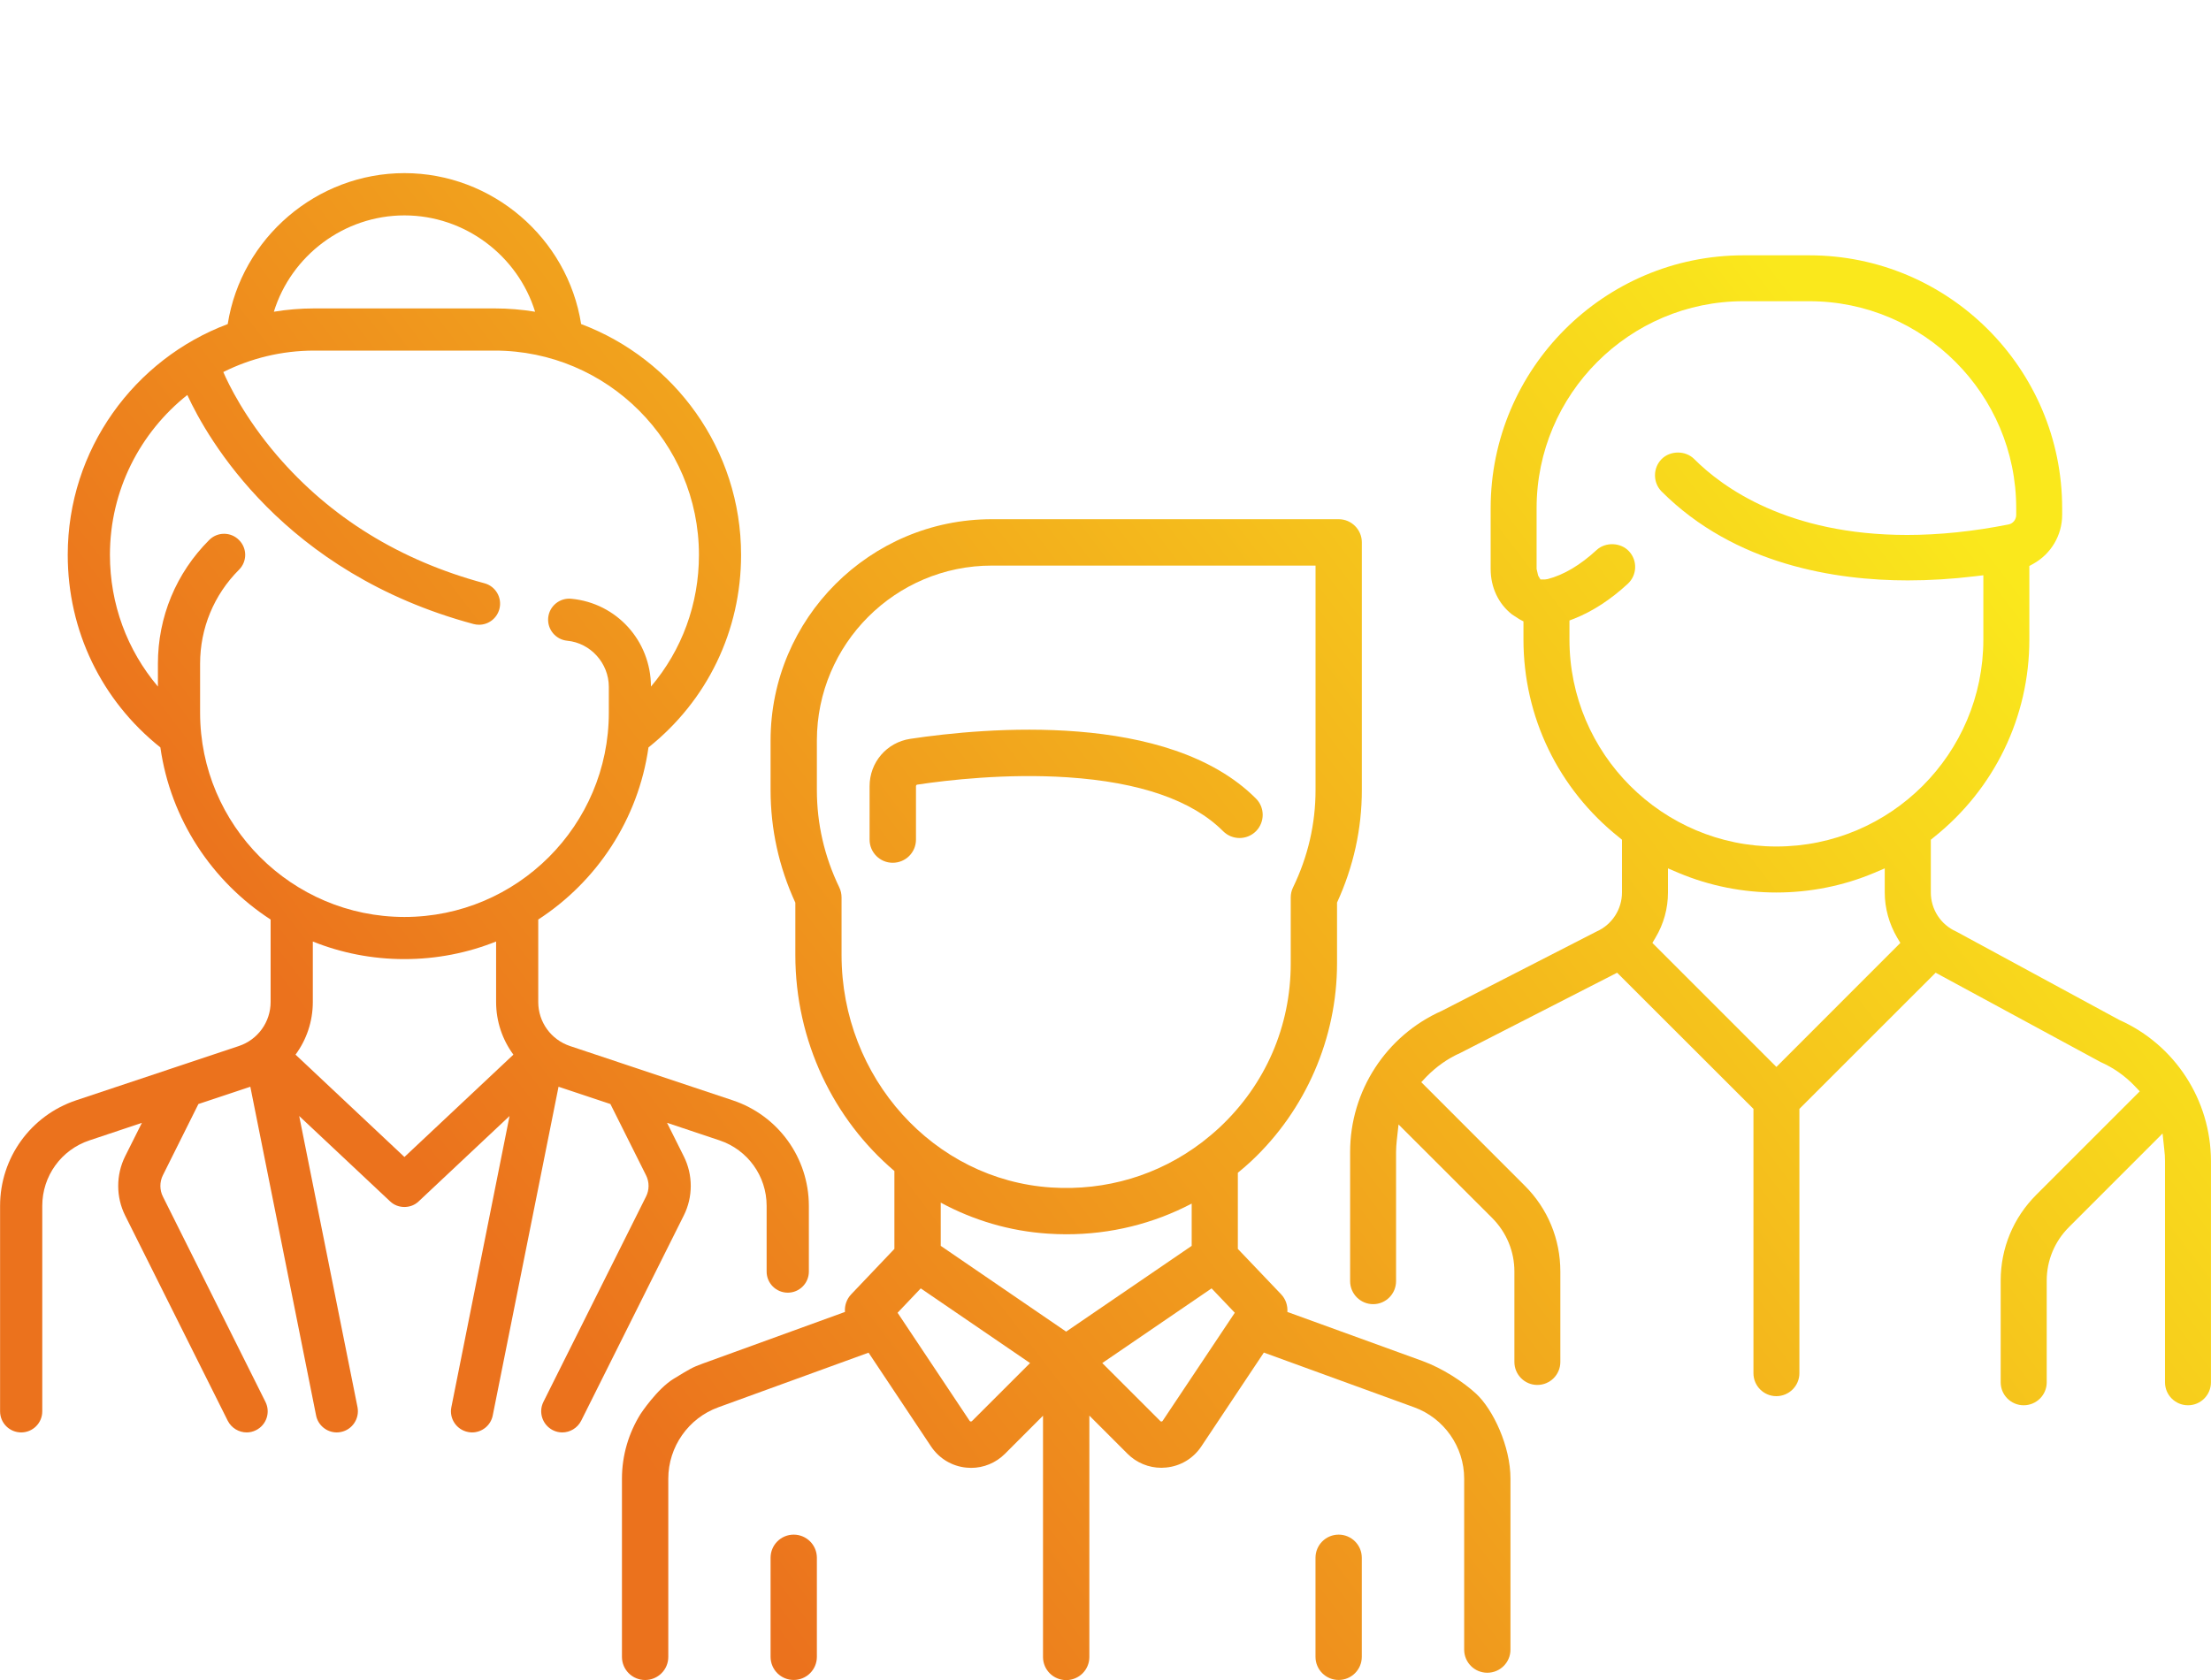 <?xml version="1.0" encoding="utf-8"?>
<!-- Generator: Adobe Illustrator 15.0.0, SVG Export Plug-In . SVG Version: 6.00 Build 0)  -->
<!DOCTYPE svg PUBLIC "-//W3C//DTD SVG 1.1//EN" "http://www.w3.org/Graphics/SVG/1.1/DTD/svg11.dtd">
<svg version="1.1" id="Calque_1" xmlns="http://www.w3.org/2000/svg" xmlns:xlink="http://www.w3.org/1999/xlink" x="0px" y="0px"
	 width="50px" height="38px" viewBox="0 0 50 38" enable-background="new 0 0 50 38" xml:space="preserve">
<linearGradient id="SVGID_1_" gradientUnits="userSpaceOnUse" x1="5.983" y1="21.84" x2="35.228" y2="-0.465">
	<stop  offset="0" style="stop-color:#EB721D"/>
	<stop  offset="1" style="stop-color:#FAE81C"/>
</linearGradient>
<path fill="url(#SVGID_1_)" d="M16.569,24.888l-3.677-1.227c-0.432-0.144-0.72-0.544-0.72-0.997v-1.865
	c1.323-0.859,2.262-2.264,2.493-3.893c1.334-1.064,2.094-2.642,2.094-4.355c0-2.386-1.506-4.427-3.617-5.221
	c-0.307-1.95-2.015-3.414-3.996-3.414c-1.981,0-3.689,1.464-3.996,3.414c-2.111,0.794-3.618,2.834-3.618,5.221
	c0,1.713,0.76,3.291,2.095,4.355c0.231,1.628,1.169,3.033,2.493,3.893v1.865c0,0.453-0.289,0.854-0.72,0.997l-3.678,1.227
	c-1.028,0.344-1.72,1.302-1.72,2.387v4.648c0,0.264,0.213,0.477,0.478,0.477c0.262,0,0.476-0.213,0.476-0.477v-4.648
	c0-0.674,0.429-1.269,1.068-1.481l1.185-0.396L2.83,26.154c-0.209,0.421-0.209,0.92,0,1.34l2.32,4.642
	c0.085,0.166,0.253,0.264,0.429,0.264c0.07,0,0.142-0.016,0.211-0.051c0.236-0.118,0.331-0.403,0.213-0.64l-2.319-4.643
	c-0.076-0.15-0.076-0.333,0-0.484l0.803-1.61l1.174-0.391l1.487,7.435c0.045,0.227,0.246,0.384,0.467,0.384
	c0.031,0,0.063-0.003,0.095-0.01c0.257-0.051,0.424-0.303,0.375-0.56l-1.319-6.587l2.053,1.928c0.091,0.088,0.209,0.13,0.326,0.13
	c0.118,0,0.236-0.042,0.326-0.13l2.052-1.928l-1.316,6.587c-0.052,0.257,0.117,0.509,0.375,0.56c0.031,0.007,0.063,0.01,0.093,0.01
	c0.224,0,0.423-0.157,0.468-0.384l1.488-7.435l1.173,0.391l0.805,1.61c0.077,0.151,0.077,0.334,0,0.484l-2.32,4.643
	c-0.118,0.236-0.021,0.521,0.213,0.64c0.068,0.035,0.14,0.051,0.213,0.051c0.175,0,0.343-0.098,0.428-0.264l2.32-4.642
	c0.211-0.42,0.211-0.92,0-1.34l-0.378-0.757l1.184,0.396c0.639,0.213,1.068,0.808,1.068,1.481v1.487
	c0,0.265,0.214,0.478,0.479,0.478c0.262,0,0.476-0.213,0.476-0.478v-1.487C18.29,26.189,17.599,25.231,16.569,24.888L16.569,24.888z
	 M9.146,4.872c1.366,0,2.562,0.909,2.955,2.179c-0.298-0.049-0.603-0.075-0.916-0.075H7.107c-0.312,0-0.617,0.026-0.914,0.075
	C6.586,5.781,7.781,4.872,9.146,4.872z M4.525,16.119v-1.107c0-0.802,0.313-1.558,0.879-2.124c0.188-0.187,0.188-0.488,0-0.674
	c-0.185-0.187-0.488-0.187-0.673,0c-0.748,0.747-1.16,1.741-1.16,2.798v0.517c-0.697-0.825-1.085-1.866-1.085-2.978
	c0-1.464,0.685-2.771,1.75-3.617c0.448,0.974,2.166,4.023,6.473,5.181c0.042,0.011,0.082,0.016,0.125,0.016
	c0.21,0,0.401-0.14,0.459-0.354c0.068-0.254-0.083-0.516-0.337-0.584c-1.908-0.513-3.487-1.487-4.696-2.897
	c-0.727-0.85-1.093-1.609-1.21-1.881C5.669,8.105,6.369,7.93,7.107,7.93h4.078c2.549,0,4.621,2.073,4.621,4.622
	c0,1.112-0.386,2.154-1.085,2.978c-0.003-1.037-0.776-1.89-1.803-1.987c-0.262-0.025-0.496,0.168-0.521,0.429
	c-0.024,0.263,0.168,0.495,0.431,0.521c0.527,0.05,0.94,0.508,0.94,1.043v0.584c0,2.547-2.073,4.621-4.622,4.621
	C6.599,20.74,4.525,18.667,4.525,16.119L4.525,16.119z M9.146,26.17l-2.463-2.315c0.249-0.337,0.391-0.751,0.391-1.19v-1.369
	c0.641,0.258,1.34,0.398,2.072,0.398s1.432-0.141,2.073-0.398v1.369c0,0.439,0.143,0.854,0.391,1.19L9.146,26.17z"/>
<linearGradient id="SVGID_2_" gradientUnits="userSpaceOnUse" x1="18.334" y1="38.034" x2="47.579" y2="15.729">
	<stop  offset="0" style="stop-color:#EB721D"/>
	<stop  offset="1" style="stop-color:#FAE81C"/>
</linearGradient>
<path fill="url(#SVGID_2_)" d="M47.926,23.07l-3.688-2c-0.35-0.154-0.574-0.502-0.574-0.883v-1.193l0.065-0.053
	c1.374-1.095,2.163-2.726,2.163-4.474v-1.665l0.09-0.05c0.401-0.223,0.652-0.646,0.652-1.105v-0.152c0-3.154-2.565-5.72-5.72-5.72
	h-1.487c-3.152,0-5.717,2.566-5.717,5.72v1.375c0,0.415,0.176,0.79,0.485,1.029l0.163,0.106l0.094,0.05v0.412
	c0,1.748,0.788,3.379,2.164,4.474l0.064,0.053v1.193c0,0.381-0.226,0.729-0.575,0.883l-3.501,1.795
	c-1.258,0.559-2.072,1.813-2.072,3.19v2.923c0,0.288,0.234,0.521,0.521,0.521c0.285,0,0.518-0.232,0.518-0.521v-2.923
	c0-0.087,0.008-0.174,0.016-0.259l0.04-0.362l2.12,2.118c0.322,0.325,0.5,0.753,0.5,1.208v2.046c0,0.287,0.232,0.52,0.518,0.52
	c0.289,0,0.521-0.232,0.521-0.52v-2.046c0-0.733-0.285-1.423-0.805-1.941l-2.34-2.341l0.117-0.124
	c0.225-0.229,0.481-0.411,0.77-0.539l3.542-1.813l3.083,3.08v5.979c0,0.286,0.232,0.519,0.518,0.519
	c0.286,0,0.521-0.232,0.521-0.519v-5.979l3.081-3.08l3.729,2.02c0.291,0.129,0.55,0.31,0.768,0.538l0.119,0.125l-2.34,2.34
	c-0.52,0.52-0.805,1.208-0.805,1.941v2.301c0,0.286,0.233,0.519,0.52,0.519c0.288,0,0.521-0.232,0.521-0.519v-2.301
	c0-0.455,0.179-0.885,0.501-1.208l2.119-2.12l0.039,0.366c0.011,0.085,0.016,0.17,0.016,0.258v5.005
	c0,0.286,0.232,0.519,0.521,0.519c0.285,0,0.518-0.232,0.518-0.519v-5.005C49.998,24.883,49.185,23.63,47.926,23.07z M40.172,24.133
	l-2.805-2.805l0.07-0.118c0.186-0.31,0.283-0.663,0.283-1.022v-0.546l0.242,0.103c1.405,0.59,3.014,0.59,4.418,0l0.242-0.103v0.546
	c0,0.357,0.1,0.711,0.282,1.022l0.071,0.118L40.172,24.133z M40.172,19.147c-2.58,0-4.68-2.1-4.68-4.68v-0.432l0.111-0.043
	c0.415-0.165,0.82-0.429,1.208-0.787c0.21-0.194,0.225-0.524,0.028-0.735c-0.185-0.202-0.531-0.216-0.733-0.029
	c-0.37,0.341-0.741,0.562-1.107,0.657l-0.063,0.009h-0.1l-0.052-0.088l-0.035-0.15v-1.375c0-2.58,2.101-4.681,4.679-4.681h1.487
	c2.579,0,4.68,2.101,4.68,4.681v0.152c0,0.104-0.071,0.196-0.171,0.216c-0.801,0.159-1.57,0.238-2.296,0.238
	c-2.698,0-4.175-1.075-4.815-1.717c-0.196-0.196-0.538-0.196-0.736,0c-0.201,0.203-0.201,0.533,0,0.735
	c1.662,1.66,3.943,2.01,5.566,2.01c0.492,0,1.004-0.031,1.514-0.093l0.195-0.023v1.454C44.852,17.048,42.754,19.147,40.172,19.147z"
	/>
<g>
	<linearGradient id="SVGID_3_" gradientUnits="userSpaceOnUse" x1="15.238" y1="33.975" x2="44.483" y2="11.67">
		<stop  offset="0" style="stop-color:#EB721D"/>
		<stop  offset="1" style="stop-color:#FAE81C"/>
	</linearGradient>
	<path fill="url(#SVGID_3_)" d="M32.168,30.784c-0.449-0.162-3.055-1.109-3.055-1.109c0.01-0.146-0.037-0.29-0.142-0.4l-0.978-1.026
		v-1.722c0.104-0.085,0.207-0.173,0.305-0.265c1.23-1.153,1.938-2.783,1.938-4.471v-1.375c0.371-0.809,0.561-1.664,0.561-2.546
		v-5.602c0-0.289-0.236-0.524-0.523-0.524h-7.844c-2.759,0-5.004,2.245-5.004,5.005v1.121c0,0.882,0.187,1.737,0.56,2.548V21.6
		c0,1.959,0.87,3.723,2.24,4.887v1.762l-0.976,1.026c-0.105,0.11-0.153,0.255-0.142,0.4l-3.225,1.171
		c-0.233,0.086-0.267,0.109-0.646,0.339c-0.379,0.231-0.751,0.797-0.751,0.797c-0.268,0.43-0.421,0.935-0.421,1.463v4.033
		c0,0.289,0.235,0.522,0.524,0.522c0.289,0,0.524-0.233,0.524-0.522v-4.033c0-0.718,0.454-1.368,1.13-1.613l3.399-1.236l1.415,2.124
		c0.182,0.27,0.47,0.444,0.794,0.476c0.037,0.004,0.073,0.006,0.109,0.006c0.286,0,0.56-0.113,0.765-0.317l0.862-0.863v5.458
		c0,0.289,0.234,0.522,0.524,0.522s0.524-0.233,0.524-0.522V32.02l0.863,0.863c0.204,0.204,0.479,0.317,0.766,0.317
		c0.035,0,0.071-0.002,0.107-0.006c0.325-0.031,0.614-0.205,0.795-0.476l1.415-2.124l3.398,1.237
		c0.676,0.244,1.132,0.895,1.132,1.612v3.87c0,0.289,0.234,0.523,0.523,0.523c0.29,0,0.524-0.234,0.524-0.523v-3.87
		c0-0.728-0.391-1.559-0.775-1.917C33.088,31.254,32.619,30.948,32.168,30.784z M19.031,21.6v-1.3c0-0.079-0.017-0.157-0.051-0.228
		c-0.337-0.698-0.507-1.439-0.507-2.202V16.75c0-2.182,1.774-3.957,3.957-3.957h7.32v5.078c0,0.763-0.171,1.504-0.509,2.202
		c-0.035,0.07-0.052,0.148-0.052,0.228v1.493c0,1.418-0.57,2.733-1.606,3.705c-0.129,0.12-0.264,0.233-0.402,0.34
		c-0.003,0.002-0.006,0.004-0.009,0.006c-0.971,0.737-2.159,1.095-3.399,1.015C21.115,26.688,19.031,24.376,19.031,21.6
		 M21.982,32.142c-0.003,0.004-0.013,0.012-0.029,0.011c-0.018-0.002-0.024-0.012-0.027-0.017l-1.628-2.443l0.524-0.551l2.472,1.689
		L21.982,32.142z M24.11,30.12l-2.836-1.94v-0.978c0.734,0.397,1.556,0.646,2.43,0.702c0.139,0.009,0.275,0.014,0.413,0.014
		c1.002,0,1.965-0.239,2.832-0.694v0.956L24.11,30.12z M26.294,32.136c-0.003,0.005-0.009,0.015-0.027,0.017
		c-0.017,0.002-0.024-0.007-0.028-0.011l-1.312-1.311l2.472-1.689l0.525,0.551L26.294,32.136z"/>
	<linearGradient id="SVGID_4_" gradientUnits="userSpaceOnUse" x1="10.783" y1="28.132" x2="40.026" y2="5.827">
		<stop  offset="0" style="stop-color:#EB721D"/>
		<stop  offset="1" style="stop-color:#FAE81C"/>
	</linearGradient>
	<path fill="url(#SVGID_4_)" d="M28.401,18.061c-1.98-1.982-6.127-1.603-7.817-1.349c-0.532,0.081-0.919,0.531-0.919,1.072v1.207
		c0,0.29,0.234,0.524,0.523,0.524c0.291,0,0.526-0.234,0.526-0.524v-1.207c0-0.018,0.011-0.033,0.026-0.036
		c0.675-0.102,2.017-0.258,3.405-0.166c1.633,0.109,2.816,0.519,3.516,1.22c0.205,0.204,0.536,0.204,0.741,0
		C28.606,18.597,28.606,18.264,28.401,18.061"/>
	<linearGradient id="SVGID_5_" gradientUnits="userSpaceOnUse" x1="17.383" y1="36.787" x2="46.631" y2="14.479">
		<stop  offset="0" style="stop-color:#EB721D"/>
		<stop  offset="1" style="stop-color:#FAE81C"/>
	</linearGradient>
	<path fill="url(#SVGID_5_)" d="M17.949,34.712c-0.29,0-0.523,0.234-0.523,0.524v2.24c0,0.29,0.234,0.523,0.523,0.523
		s0.524-0.233,0.524-0.523v-2.24C18.473,34.946,18.238,34.712,17.949,34.712"/>
	<linearGradient id="SVGID_6_" gradientUnits="userSpaceOnUse" x1="21.916" y1="42.73" x2="51.163" y2="20.423">
		<stop  offset="0" style="stop-color:#EB721D"/>
		<stop  offset="1" style="stop-color:#FAE81C"/>
	</linearGradient>
	<path fill="url(#SVGID_6_)" d="M30.273,34.712c-0.29,0-0.524,0.234-0.524,0.524v2.24c0,0.29,0.234,0.523,0.524,0.523
		c0.287,0,0.523-0.233,0.523-0.523v-2.24C30.797,34.946,30.561,34.712,30.273,34.712"/>
</g>
</svg>
